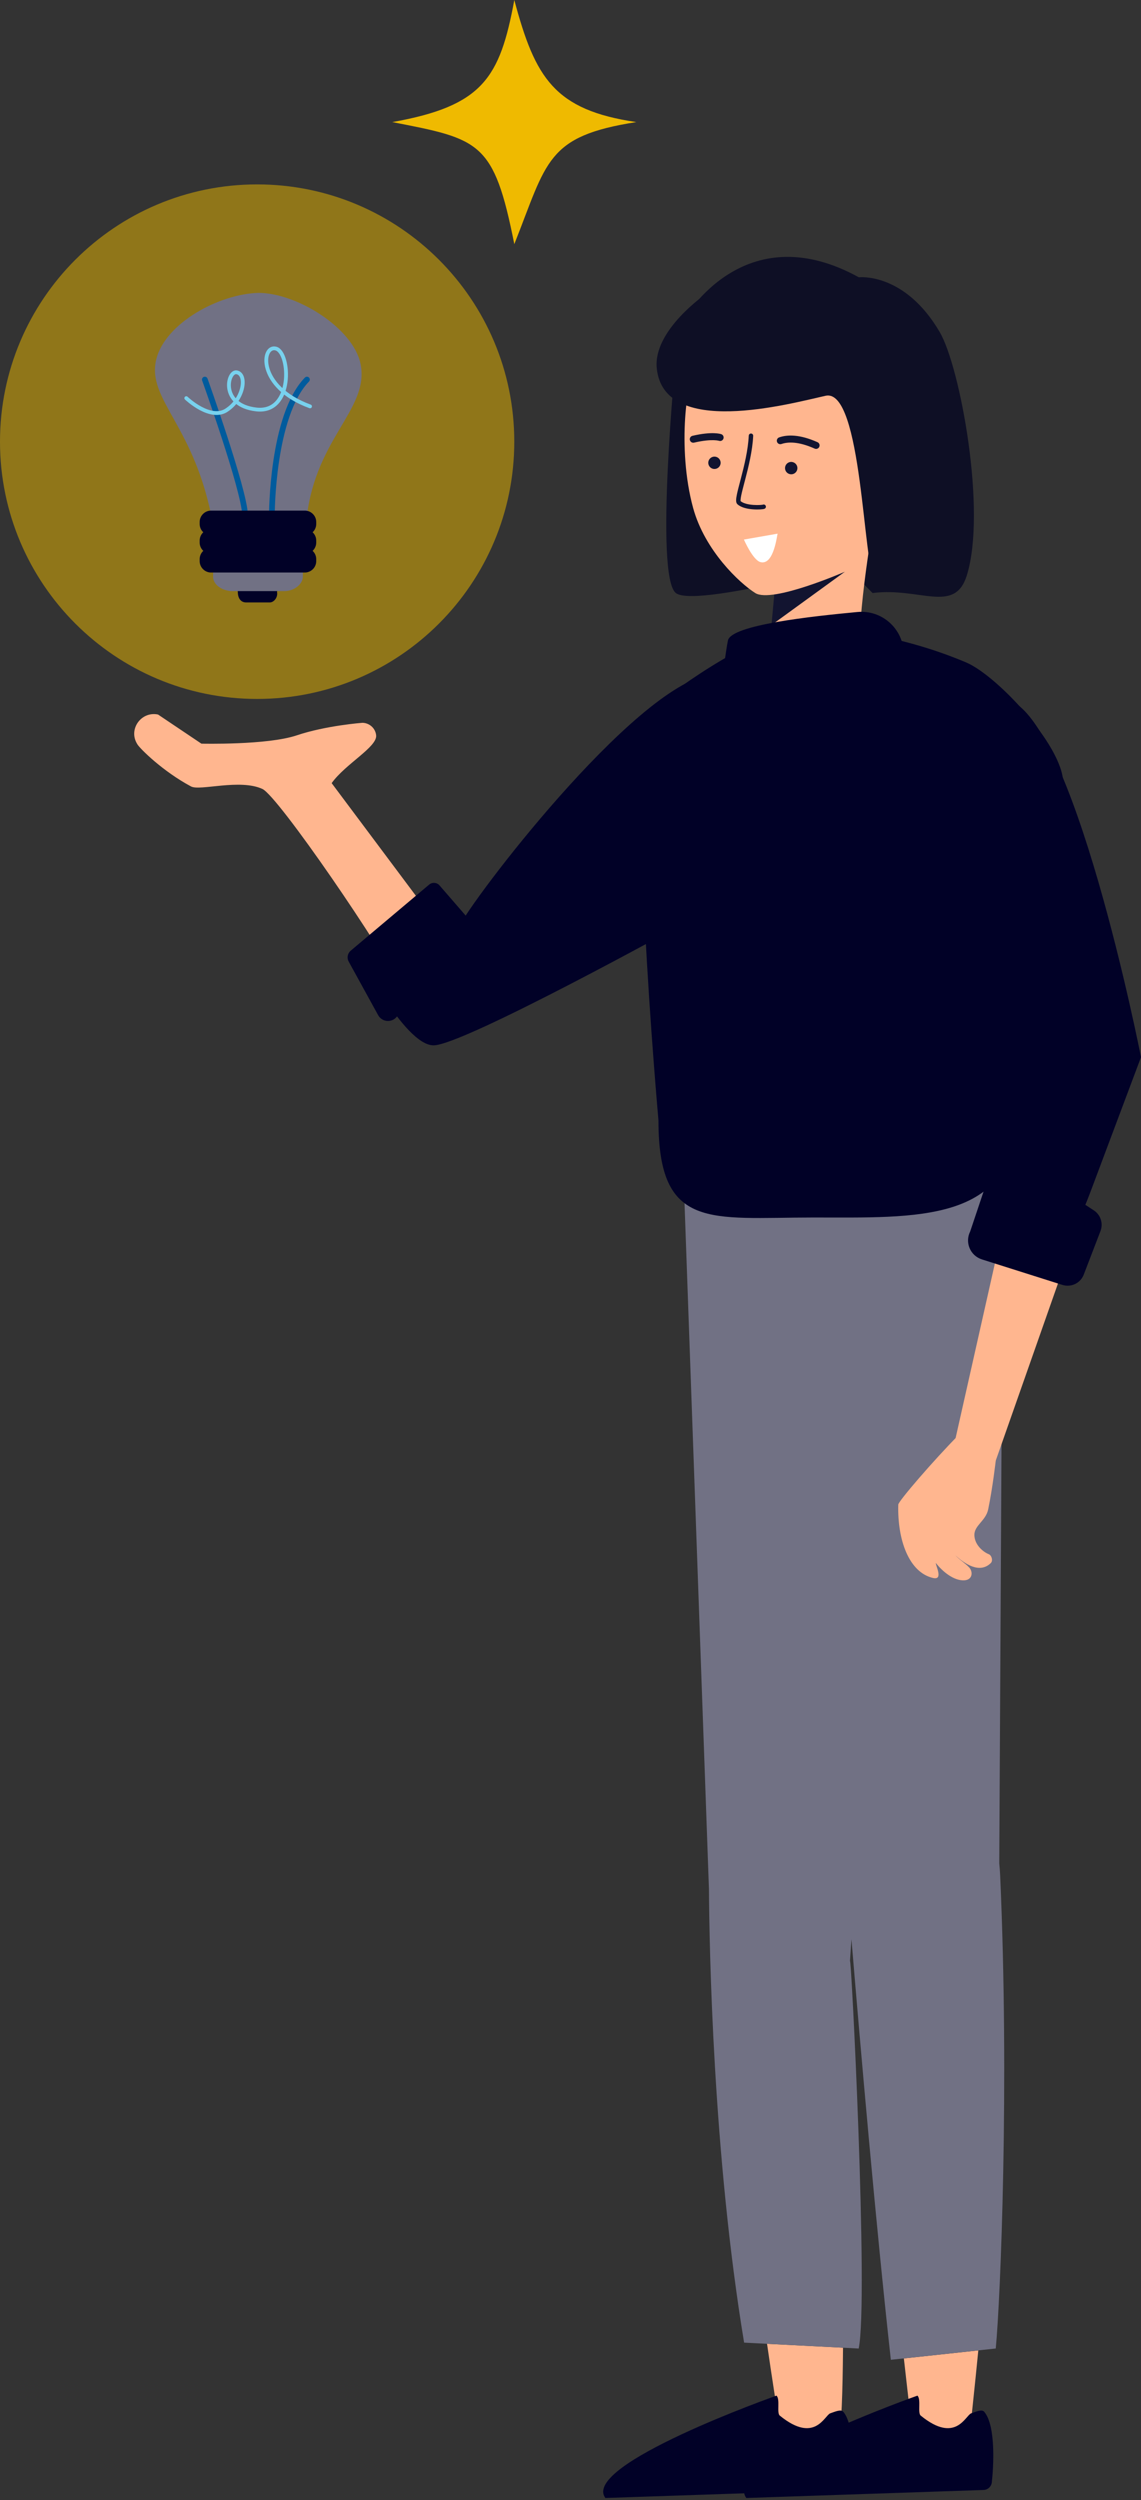 <svg width="300" height="657" viewBox="0 0 300 657" fill="none" xmlns="http://www.w3.org/2000/svg">
<rect x="0" y="0" width="300" height="657" fill="#333333" stroke="none"/>
<path d="M221.654 616.975C221.554 628.893 221.278 637.725 220.427 641.76L205.404 640.049C204.138 632.453 202.891 624.333 201.676 615.956L221.654 616.975Z" fill="#FFB68F"/>
<path d="M204.168 629.571C204.168 629.571 152.581 647.76 159.177 656.473L221.535 654.367C222.663 654.337 223.592 653.496 223.721 652.369C224.166 648.374 224.838 637.553 221.743 633.835C221.12 633.082 219.655 633.756 218.301 634.22C216.798 634.744 214.266 642.34 205.029 634.823C204.158 634.132 205.177 630.561 204.168 629.571Z" fill="#010127"/>
<path d="M177.716 93.651C177.716 93.651 172.02 151.499 177.716 155.861C183.413 160.222 236.85 144.952 236.85 144.952L239.373 102.454L177.716 93.651Z" fill="#0E0F25"/>
<path d="M257.224 617.688C256.216 628.053 255.345 635.757 254.99 639.506H239.867C239.195 633.394 238.444 626.757 237.652 619.795L257.224 617.688Z" fill="#FFB68F"/>
<path d="M241.224 629.571C241.224 629.571 189.636 647.76 196.233 656.473L258.591 654.367C259.718 654.337 260.647 653.496 260.776 652.369C261.221 648.374 261.893 637.553 258.798 633.835C258.175 633.082 256.712 633.756 255.357 634.22C253.853 634.744 251.321 642.34 242.084 634.823C241.213 634.132 242.232 630.561 241.224 629.571Z" fill="#010127"/>
<path d="M68.994 207.339C63.069 204.6 52.556 207.923 50.242 206.686C42.815 202.72 36.87 196.806 36.129 195.62C36.099 195.56 36.069 195.51 36.039 195.462C33.705 191.623 37.147 186.857 41.548 187.776L52.951 195.432C52.951 195.432 70.27 195.857 78.004 193.256C85.738 190.655 95.302 189.953 95.302 189.953C97.161 189.992 98.714 191.396 98.902 193.245C99.208 196.312 90.802 200.762 87.201 205.807L121.837 252.113L106.359 261.064C100.712 249.521 73.157 209.258 68.994 207.339Z" fill="#FFB68F"/>
<path d="M261.813 617.186L257.213 617.68L237.65 619.787L234.229 620.152C230.243 584.152 226.238 537.995 223.873 509.64C223.825 510.312 223.765 510.995 223.725 511.677C223.637 512.953 223.399 516.731 223.478 515.474C223.725 511.677 228.423 604.576 225.773 617.195L221.639 616.978L201.661 615.949L195.647 615.643C187.448 566.083 186.499 511.894 186.4 496.08H186.39L179.981 316.207L263.751 301.787L262.732 489.671C262.832 490.689 262.911 491.738 262.97 492.856C265.412 547.747 263.068 604.042 261.813 617.186Z" fill="#717184"/>
<path d="M279.468 206.687L267.244 292.881C266.958 321.622 240.728 319.94 213.748 319.96C186.767 319.979 173.099 323.402 173.129 294.444C173.129 294.444 164.129 194.058 171.694 186.443C178.173 179.924 200.772 165.386 209.96 165.099C218.001 164.852 235.487 166.256 254.001 174.079C262.526 177.67 280.774 197.529 279.468 206.687Z" fill="#010127"/>
<path d="M182.431 108.287C182.431 108.287 173.885 96.31 177.436 88.18C180.986 80.05 197.335 57.204 225.799 72.87C225.799 72.87 237.815 71.456 247.083 87.27C252.453 96.438 259.495 134.397 254.184 151.28C250.989 161.408 241.851 154.267 229.418 155.849L182.431 108.287Z" fill="#0E0F25"/>
<path d="M203.813 153.653L202.844 164.255L204.604 180.723L215.652 161.922L224.86 146.642L203.813 153.653Z" fill="#121430"/>
<path d="M222.141 150.251C222.141 150.251 202.984 158.609 198.593 155.858C194.429 153.248 185.3 144.663 182.244 133.498C177.922 117.703 180.691 98.377 183.065 97.625C187.129 96.34 229.035 89.476 229.618 111.927C229.954 124.656 234.544 132.943 230.805 130.5C230.805 130.5 226.334 154 226.019 168.42C225.89 174.175 222.963 179.516 218.244 182.819C211.816 187.319 209.046 189.1 206.723 186.4C201.451 180.278 202.826 164.276 202.826 164.276L222.141 150.251Z" fill="#FFB68F"/>
<path fill-rule="evenodd" clip-rule="evenodd" d="M197.48 113.928C197.803 113.943 198.05 114.217 198.036 114.539C197.849 118.474 196.8 122.7 195.934 126.012C195.863 126.285 195.792 126.55 195.724 126.809C195.376 128.137 195.076 129.277 194.894 130.169C194.784 130.704 194.723 131.117 194.714 131.411C194.709 131.554 194.717 131.645 194.728 131.697C195.054 131.977 195.533 132.203 196.122 132.371C196.733 132.544 197.418 132.644 198.078 132.692C198.736 132.74 199.355 132.736 199.827 132.709C200.064 132.696 200.259 132.676 200.399 132.657C200.469 132.647 200.52 132.638 200.553 132.631C200.559 132.629 200.563 132.628 200.567 132.628C200.846 132.508 201.173 132.623 201.315 132.897C201.462 133.183 201.349 133.535 201.062 133.683C200.969 133.73 200.869 133.755 200.809 133.769C200.735 133.786 200.65 133.799 200.561 133.813C200.381 133.838 200.153 133.859 199.894 133.874C199.375 133.903 198.705 133.908 197.993 133.856C197.282 133.804 196.513 133.695 195.803 133.492C195.1 133.292 194.408 132.988 193.893 132.516C193.71 132.347 193.628 132.129 193.59 131.952C193.55 131.77 193.541 131.572 193.548 131.374C193.56 130.977 193.637 130.485 193.751 129.935C193.941 129.009 194.251 127.829 194.599 126.503C194.666 126.246 194.735 125.984 194.805 125.718C195.672 122.398 196.69 118.282 196.87 114.483C196.886 114.162 197.159 113.913 197.48 113.928ZM200.578 132.624C200.578 132.624 200.578 132.624 200.576 132.625L200.578 132.624Z" fill="#121430"/>
<path fill-rule="evenodd" clip-rule="evenodd" d="M204.863 114.945C207.008 114.197 210.263 114.113 214.949 116.211C215.413 116.419 215.621 116.963 215.413 117.428C215.206 117.892 214.66 118.101 214.196 117.892C209.822 115.935 207.064 116.129 205.47 116.686C204.989 116.853 204.464 116.6 204.297 116.119C204.129 115.639 204.383 115.114 204.863 114.945Z" fill="#121430"/>
<path fill-rule="evenodd" clip-rule="evenodd" d="M187.67 115.68C186.622 115.65 184.937 115.753 182.492 116.325C181.997 116.442 181.502 116.134 181.385 115.638C181.268 115.143 181.576 114.647 182.072 114.531C184.652 113.927 186.498 113.803 187.724 113.839C188.338 113.857 188.795 113.915 189.113 113.972C189.272 114.002 189.394 114.03 189.483 114.054C189.528 114.066 189.564 114.076 189.592 114.085C189.606 114.09 189.618 114.093 189.628 114.097L189.641 114.101L189.646 114.104H189.65L189.651 114.105C189.651 114.105 189.652 114.105 189.344 114.973L189.652 114.105C190.131 114.274 190.382 114.802 190.212 115.281C190.044 115.757 189.524 116.007 189.048 115.845M189.048 115.845C189.043 115.844 189.031 115.841 189.009 115.835C188.967 115.824 188.893 115.806 188.782 115.786C188.559 115.745 188.194 115.696 187.67 115.68" fill="#121430"/>
<path d="M206.412 123.186C206.5 124.075 207.302 124.728 208.201 124.639C208.479 124.609 208.716 124.521 208.934 124.372C209.418 124.056 209.715 123.472 209.656 122.86C209.586 122.157 209.072 121.603 208.429 121.445C208.261 121.395 208.074 121.376 207.875 121.395C206.976 121.484 206.323 122.286 206.412 123.186Z" fill="#121430"/>
<path d="M186.234 121.44C186.135 122.33 186.768 123.131 187.659 123.24C188.559 123.339 189.359 122.706 189.469 121.816C189.567 120.916 188.934 120.115 188.035 120.006C187.144 119.908 186.333 120.55 186.234 121.44Z" fill="#121430"/>
<path d="M204.468 140.244C204.299 140.373 203.548 148.602 199.978 147.731C197.95 147.237 195.597 141.797 195.597 141.797L204.468 140.244Z" fill="white"/>
<path d="M235.156 152.451C235.156 152.451 233.158 155.269 230.043 152.451C226.927 149.632 226.76 101.843 217.066 104.009C207.374 106.174 174.678 115.096 172.689 96.878C171.591 86.79 185.676 77.206 185.676 77.206C185.676 77.206 211.637 76.811 215.9 77.364C218.867 77.75 233.702 85.722 242.465 90.538C246.085 92.526 246.312 107.767 244.394 111.426L235.156 152.451Z" fill="#0E0F25"/>
<path d="M251.967 377.202C252.591 376.58 251.384 378.943 251.71 379.348C253.697 381.801 261.817 383.819 261.817 383.819C261.817 383.819 260.987 391.05 259.82 396.667C259.197 399.683 256.141 400.871 256.19 403.422C256.24 406.003 258.504 407.862 259.978 408.446C260.75 408.753 261.135 410.147 260.512 410.77C257.615 413.619 253.718 411.067 251.186 408.732C252.224 409.88 253.856 410.859 254.864 411.976C255.864 413.105 255.716 415.182 253.549 415.31C250.771 415.468 247.763 412.955 246.072 410.761C245.845 411.145 248.189 415.349 245.341 414.696C239.06 413.272 235.925 404.826 236.182 395.4C236.192 394.54 245.538 383.7 251.967 377.202Z" fill="#FFB68F"/>
<path d="M272.525 191.732C261.23 183.019 242.35 193.355 246.188 209.971C246.652 211.987 271.17 289.448 271.17 289.448L248.799 388.834H249.491C255.811 388.854 259.213 389.567 261.824 383.81L297.478 282.347C297.478 282.347 280.289 197.716 272.525 191.732Z" fill="#FFB68F"/>
<path d="M135.227 64.168C143.864 42.379 143.6 35.775 167.311 32.084C145.714 28.907 140.694 20.454 135.227 0C131.449 20.454 126.958 27.85 103.144 32.084C126.165 36.567 129.864 37.095 135.227 64.168Z" fill="#EFBA00"/>
<path d="M258.184 330.976L279.33 337.672C281.624 338.394 284.087 337.217 284.947 334.971L289.349 323.518C290.119 321.521 289.388 319.256 287.589 318.079L285.422 316.665L300 277.826C300 277.826 281.97 185.897 264.05 183.681C246.119 181.466 221.768 199.081 243.013 231.204C264.257 263.327 264.05 281.455 264.05 281.455L261.824 305.351L262.814 308.436C260.894 309.188 259.401 310.76 258.748 312.718L255.089 323.628C253.635 326.515 255.109 330.007 258.184 330.976Z" fill="#010127"/>
<path d="M116.693 236.622L93.926 250.023C93.926 250.023 106.22 274.718 113.993 274.718C121.767 274.718 179.981 242.575 179.981 242.575L188.595 177.063C169.685 177.043 126.286 233.466 121.243 242.575L116.693 236.622Z" fill="#010127"/>
<path d="M112.83 232.477L92.219 249.835C91.378 250.547 91.15 251.744 91.685 252.713L99.419 266.777C100.468 268.685 103.138 268.844 104.414 267.084L123.047 241.319L115.57 232.695C114.877 231.884 113.65 231.786 112.83 232.477Z" fill="#010127"/>
<path d="M237.629 177.579V171.942C237.629 165.375 231.981 160.221 225.443 160.835C213.693 161.943 192.222 164.208 191.391 168.331C190.086 174.849 188.603 192.127 188.603 192.127L192.281 197.824L237.629 177.579Z" fill="#010127"/>
<path opacity="0.5" d="M67.61 183.68C104.95 183.68 135.219 153.411 135.219 116.071C135.219 78.731 104.95 48.461 67.61 48.461C30.27 48.461 0 78.731 0 116.071C0 153.411 30.27 183.68 67.61 183.68Z" fill="#EFBA00"/>
<path d="M56.57 147.206C56.57 147.206 56.842 142.867 56.028 137.985C51.418 111.679 38.401 105.171 41.113 94.323C43.553 84.831 57.655 77.238 67.96 76.967C77.995 76.967 92.91 86.187 94.808 95.679C97.249 107.883 82.063 115.476 80.435 138.256C79.893 143.951 79.079 147.206 79.079 147.206H56.57Z" fill="#717184"/>
<path d="M70.942 158.322H64.705C63.349 158.322 62.535 157.237 62.535 155.61L61.179 146.118H73.925L72.841 155.61C73.112 156.966 72.027 158.322 70.942 158.322Z" fill="#010127"/>
<path d="M74.74 155.344H61.181C58.469 155.344 56.028 153.717 56.028 151.548L56.299 137.988L79.893 138.53L79.622 151.548C79.622 153.446 77.453 155.344 74.74 155.344Z" fill="#717184"/>
<path d="M53.858 99.749C53.858 99.749 64.164 128.495 64.435 135.275H71.486C71.486 135.275 71.486 109.241 80.706 99.749" stroke="#005B9D" stroke-width="1.5" stroke-miterlimit="10" stroke-linecap="round"/>
<path d="M48.977 104.63C48.977 104.63 55.486 110.867 59.825 107.612C64.164 104.63 64.978 98.392 62.265 97.85C59.825 97.307 57.655 106.528 67.418 107.612C77.181 108.697 76.368 92.697 72.571 91.612C68.774 90.527 67.418 101.646 81.52 106.799" stroke="#78D2EE" stroke-miterlimit="10" stroke-linecap="round"/>
<path d="M80.161 140.696H55.483C53.856 140.696 52.5 139.34 52.5 137.713V137.171C52.5 135.544 53.856 134.188 55.483 134.188H80.161C81.789 134.188 83.145 135.544 83.145 137.171V137.713C83.145 139.34 81.789 140.696 80.161 140.696Z" fill="#010127"/>
<path d="M80.161 145.577H55.483C53.856 145.577 52.5 144.221 52.5 142.594V142.052C52.5 140.424 53.856 139.068 55.483 139.068H80.161C81.789 139.068 83.145 140.424 83.145 142.052V142.594C83.145 144.221 81.789 145.577 80.161 145.577Z" fill="#010127"/>
<path d="M80.161 150.459H55.483C53.856 150.459 52.5 149.103 52.5 147.476V146.933C52.5 145.306 53.856 143.95 55.483 143.95H80.161C81.789 143.95 83.145 145.306 83.145 146.933V147.476C83.145 149.103 81.789 150.459 80.161 150.459Z" fill="#010127"/>
</svg>
